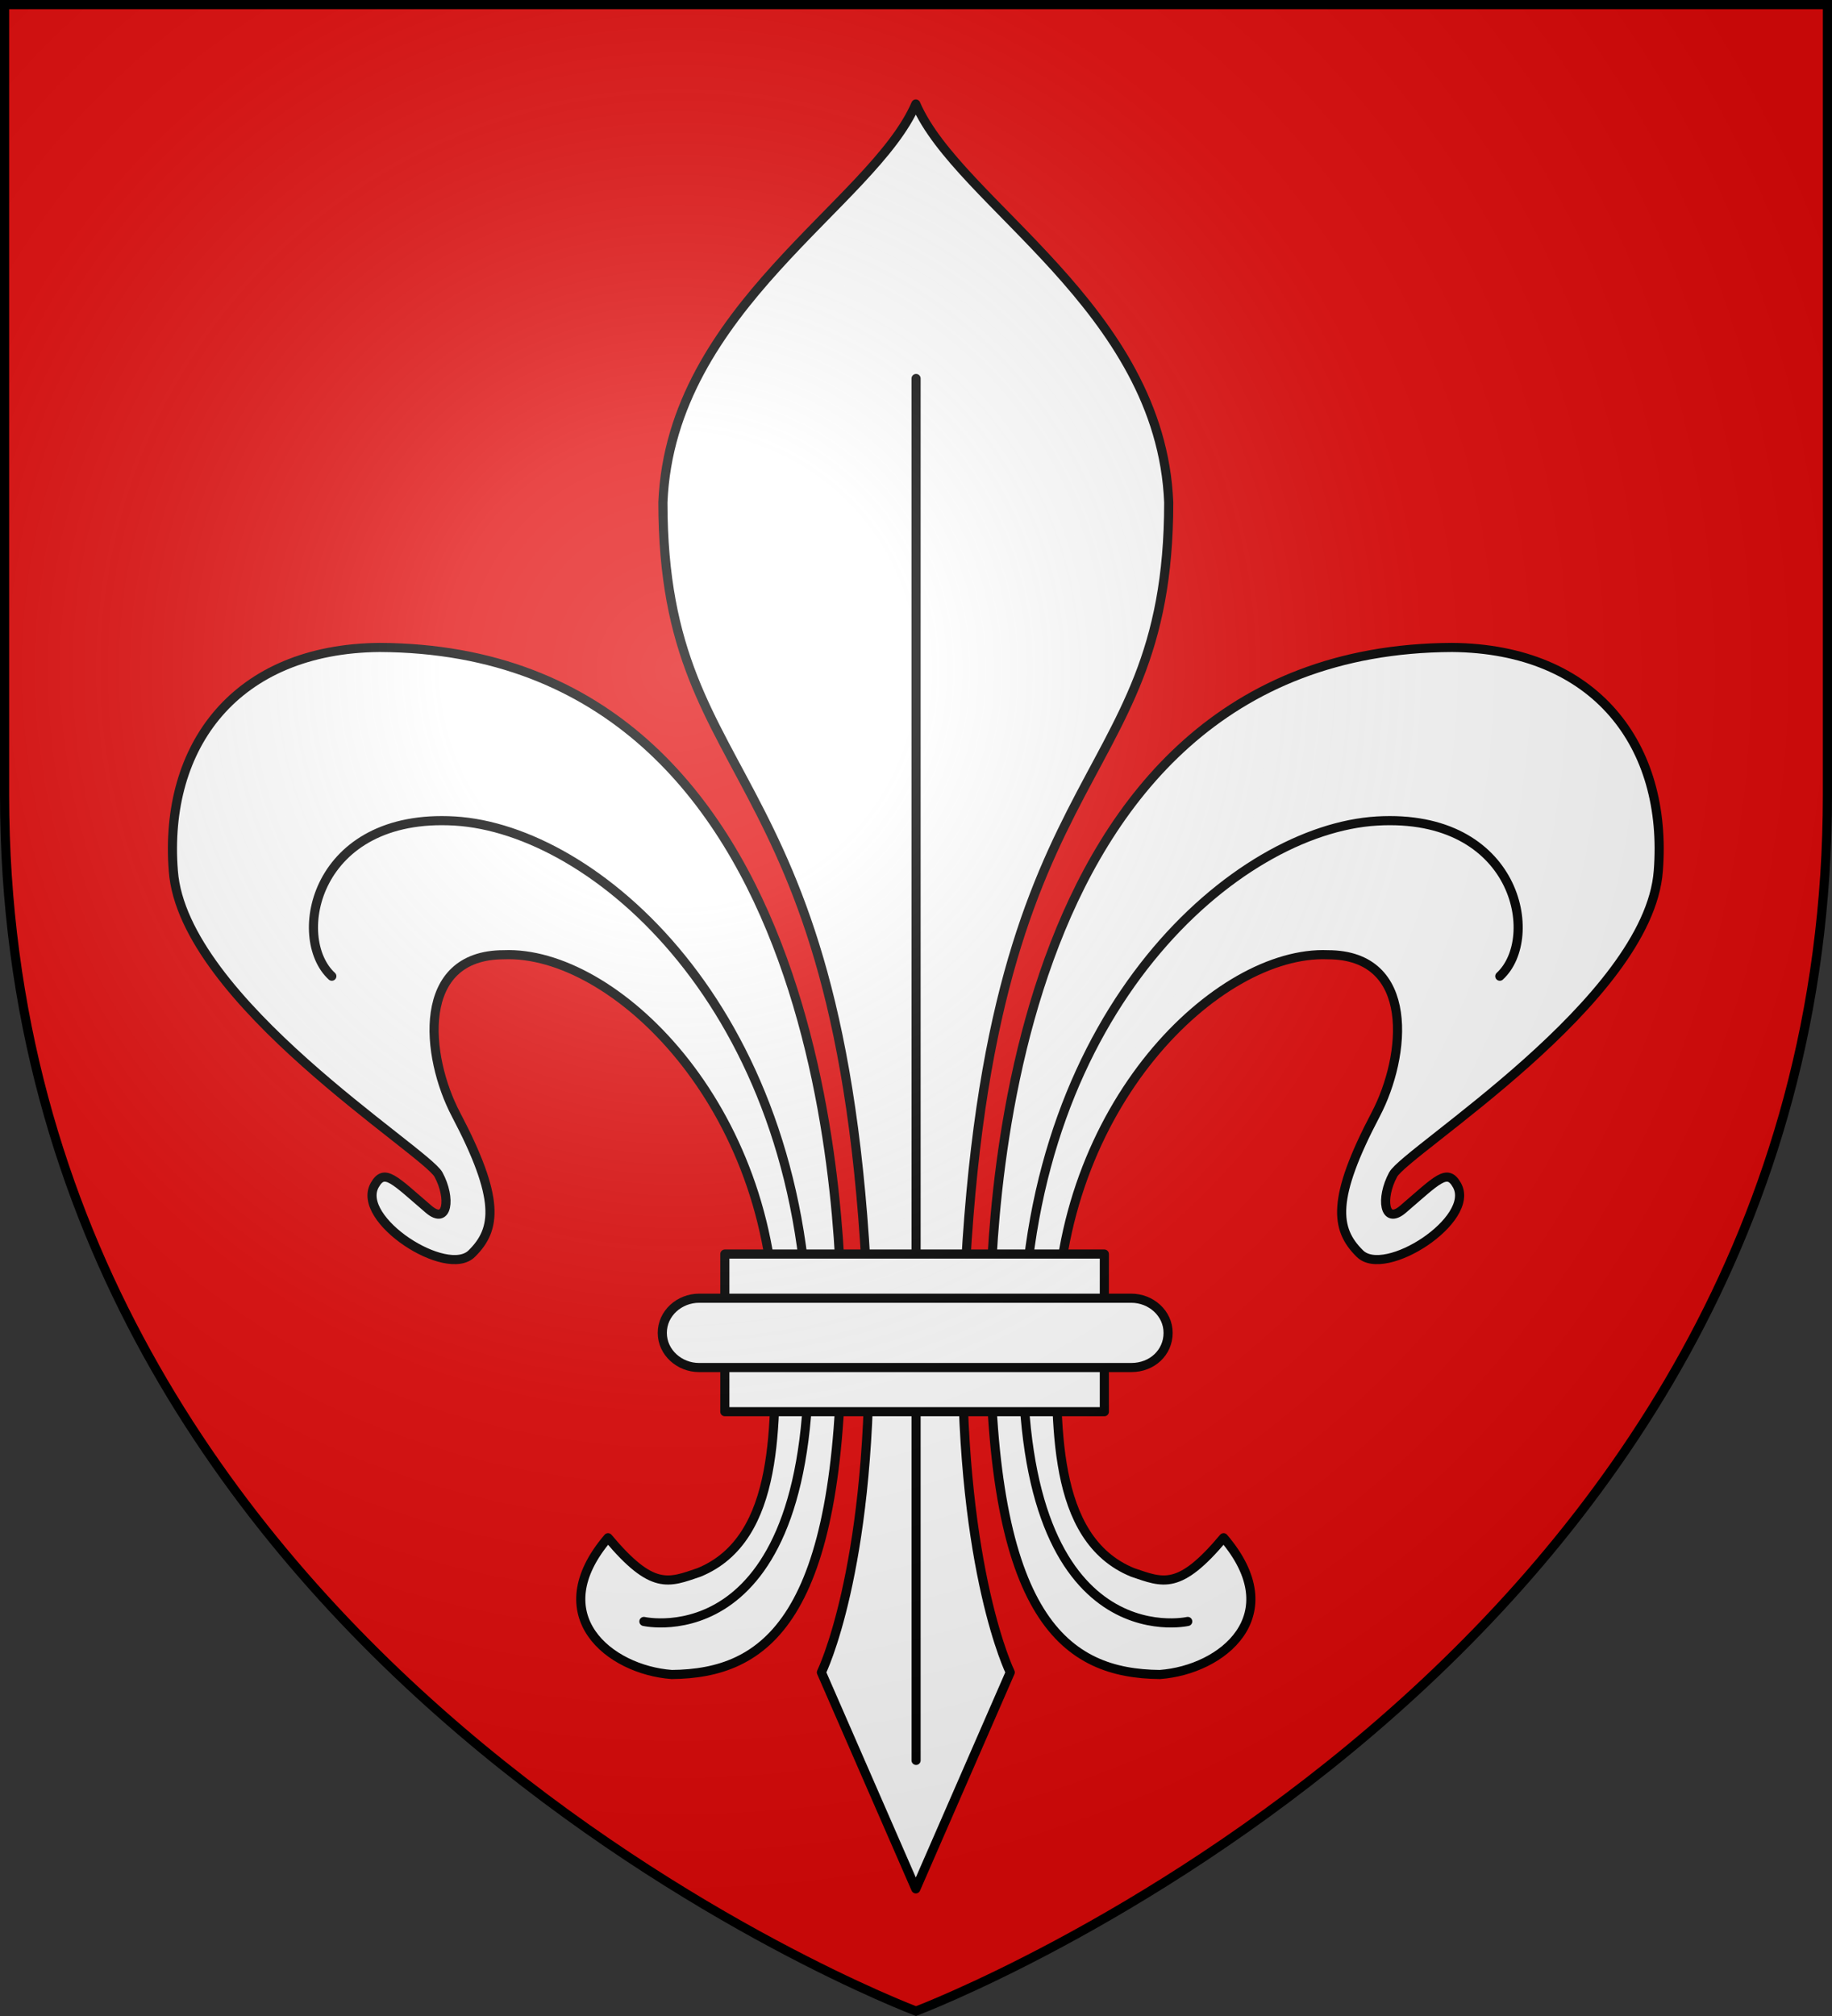 <svg height="660" width="600" xmlns="http://www.w3.org/2000/svg"><rect width="100%" height="100%" fill="#333333" stroke="none"/><radialGradient id="a" cx="-444.41" cy="376.508" gradientTransform="matrix(1.353 0 0 -1.35 823.405 727.54)" gradientUnits="userSpaceOnUse" r="299.822"><stop offset="0" stop-color="#fff" stop-opacity=".314"/><stop offset=".19" stop-color="#fff" stop-opacity=".251"/><stop offset=".6" stop-color="#6b6b6b" stop-opacity=".126"/><stop offset="1" stop-opacity=".126"/></radialGradient><path d="M300 1.5H1.5v258.836C1.5 546.097 300 658.5 300 658.5s298.5-112.403 298.5-398.164V1.5z" fill="#e20909"/><g fill="#fff" stroke="#000" stroke-linecap="round" stroke-linejoin="round" stroke-width="2.975"><path d="M324.2 436c0-26.8 1.2-222.1 150.7-222.8 46.9.4 70.5 32.1 67.3 72.9-3.2 42.3-82.317 91.262-86.5 99s-2.945 16.562 3.2 11.3c11.273-9.652 14.419-13.488 17.6-7.9 6.391 11.228-23.6 30.6-31.7 22.3-8-7.9-9.265-17.792 5.2-45.3 10.026-19.065 13.2-52.1-15.6-52.1-35.7-1.5-88.5 49.1-88.5 122.8 0 29.1-2 67.6 24.8 78.6 10 3.4 15.2 6 29.7-11.3 21.6 25.3-.4 43.1-20.8 44.6-30.5-.3-55.4-17.7-55.4-112.1z" transform="translate(-1.261 -2.09) scale(1.004)"/><path d="M490.5 320.4c13.6-12.5 5.6-53.3-40.1-50.6s-113 60.8-115.4 167.3c-2.8 106.5 53.7 93.7 53.7 93.7" fill="none" transform="translate(-1.261 -2.09) scale(1.004)"/><path d="M275.8 436c0-26.8-1.2-222.1-150.7-222.8-46.9.4-70.5 32.1-67.3 72.9 3.2 42.3 82.317 91.262 86.5 99s2.945 16.562-3.2 11.3c-11.273-9.652-14.419-13.488-17.6-7.9-6.391 11.228 23.6 30.6 31.7 22.3 8-7.9 9.265-17.792-5.2-45.3-10.026-19.065-13.2-52.1 15.6-52.1 35.7-1.5 88.5 49.1 88.5 122.8 0 29.1 2 67.6-24.8 78.6-10 3.4-15.2 6-29.7-11.3-21.6 25.3.4 43.1 20.8 44.6 30.5-.3 55.4-17.7 55.4-112.1z" transform="translate(-1.261 -2.09) scale(1.004)"/><path d="M109.5 320.4c-13.6-12.5-5.6-53.3 40.1-50.6s113 60.8 115.4 167.3c2.8 106.5-53.7 93.7-53.7 93.7" fill="none" transform="translate(-1.261 -2.09) scale(1.004)"/><path d="M300 36c-14 32.5-79.9 66.5-82.5 129.9 0 98.6 62.5 79.7 67.3 274.6.4 74.4-15.6 106.9-15.6 106.9L300 618l30.8-70.6s-16-32.5-15.6-106.9c4.8-194.9 67.3-176 67.3-274.6C379.9 102.5 314 68.5 300 36zM300.086 125.5v450.6" transform="translate(-1.261 -2.09) scale(1.004)"/><path d="M237.7 411h123.8v51.4H237.7z" transform="translate(-1.261 -2.09) scale(1.004)"/><path d="M229.3 425.4h141c6.4 0 12 4.9 12 11.3s-5.2 11.3-12 11.3h-141c-6.4 0-12-4.9-12-11.3s5.6-11.3 12-11.3z" transform="translate(-1.261 -2.09) scale(1.004)"/></g><path d="M299.9 658.5s298.6-112.403 298.6-398.164V1.5H1.5v258.836C1.5 546.097 299.9 658.5 299.9 658.5z" fill="url(#a)"/><path d="M300 1.5H1.5v258.796C1.5 546.012 300 658.397 300 658.397s298.5-112.385 298.5-398.101V1.5z" fill="none" stroke="#000" stroke-miterlimit="10" stroke-width="3"/></svg>